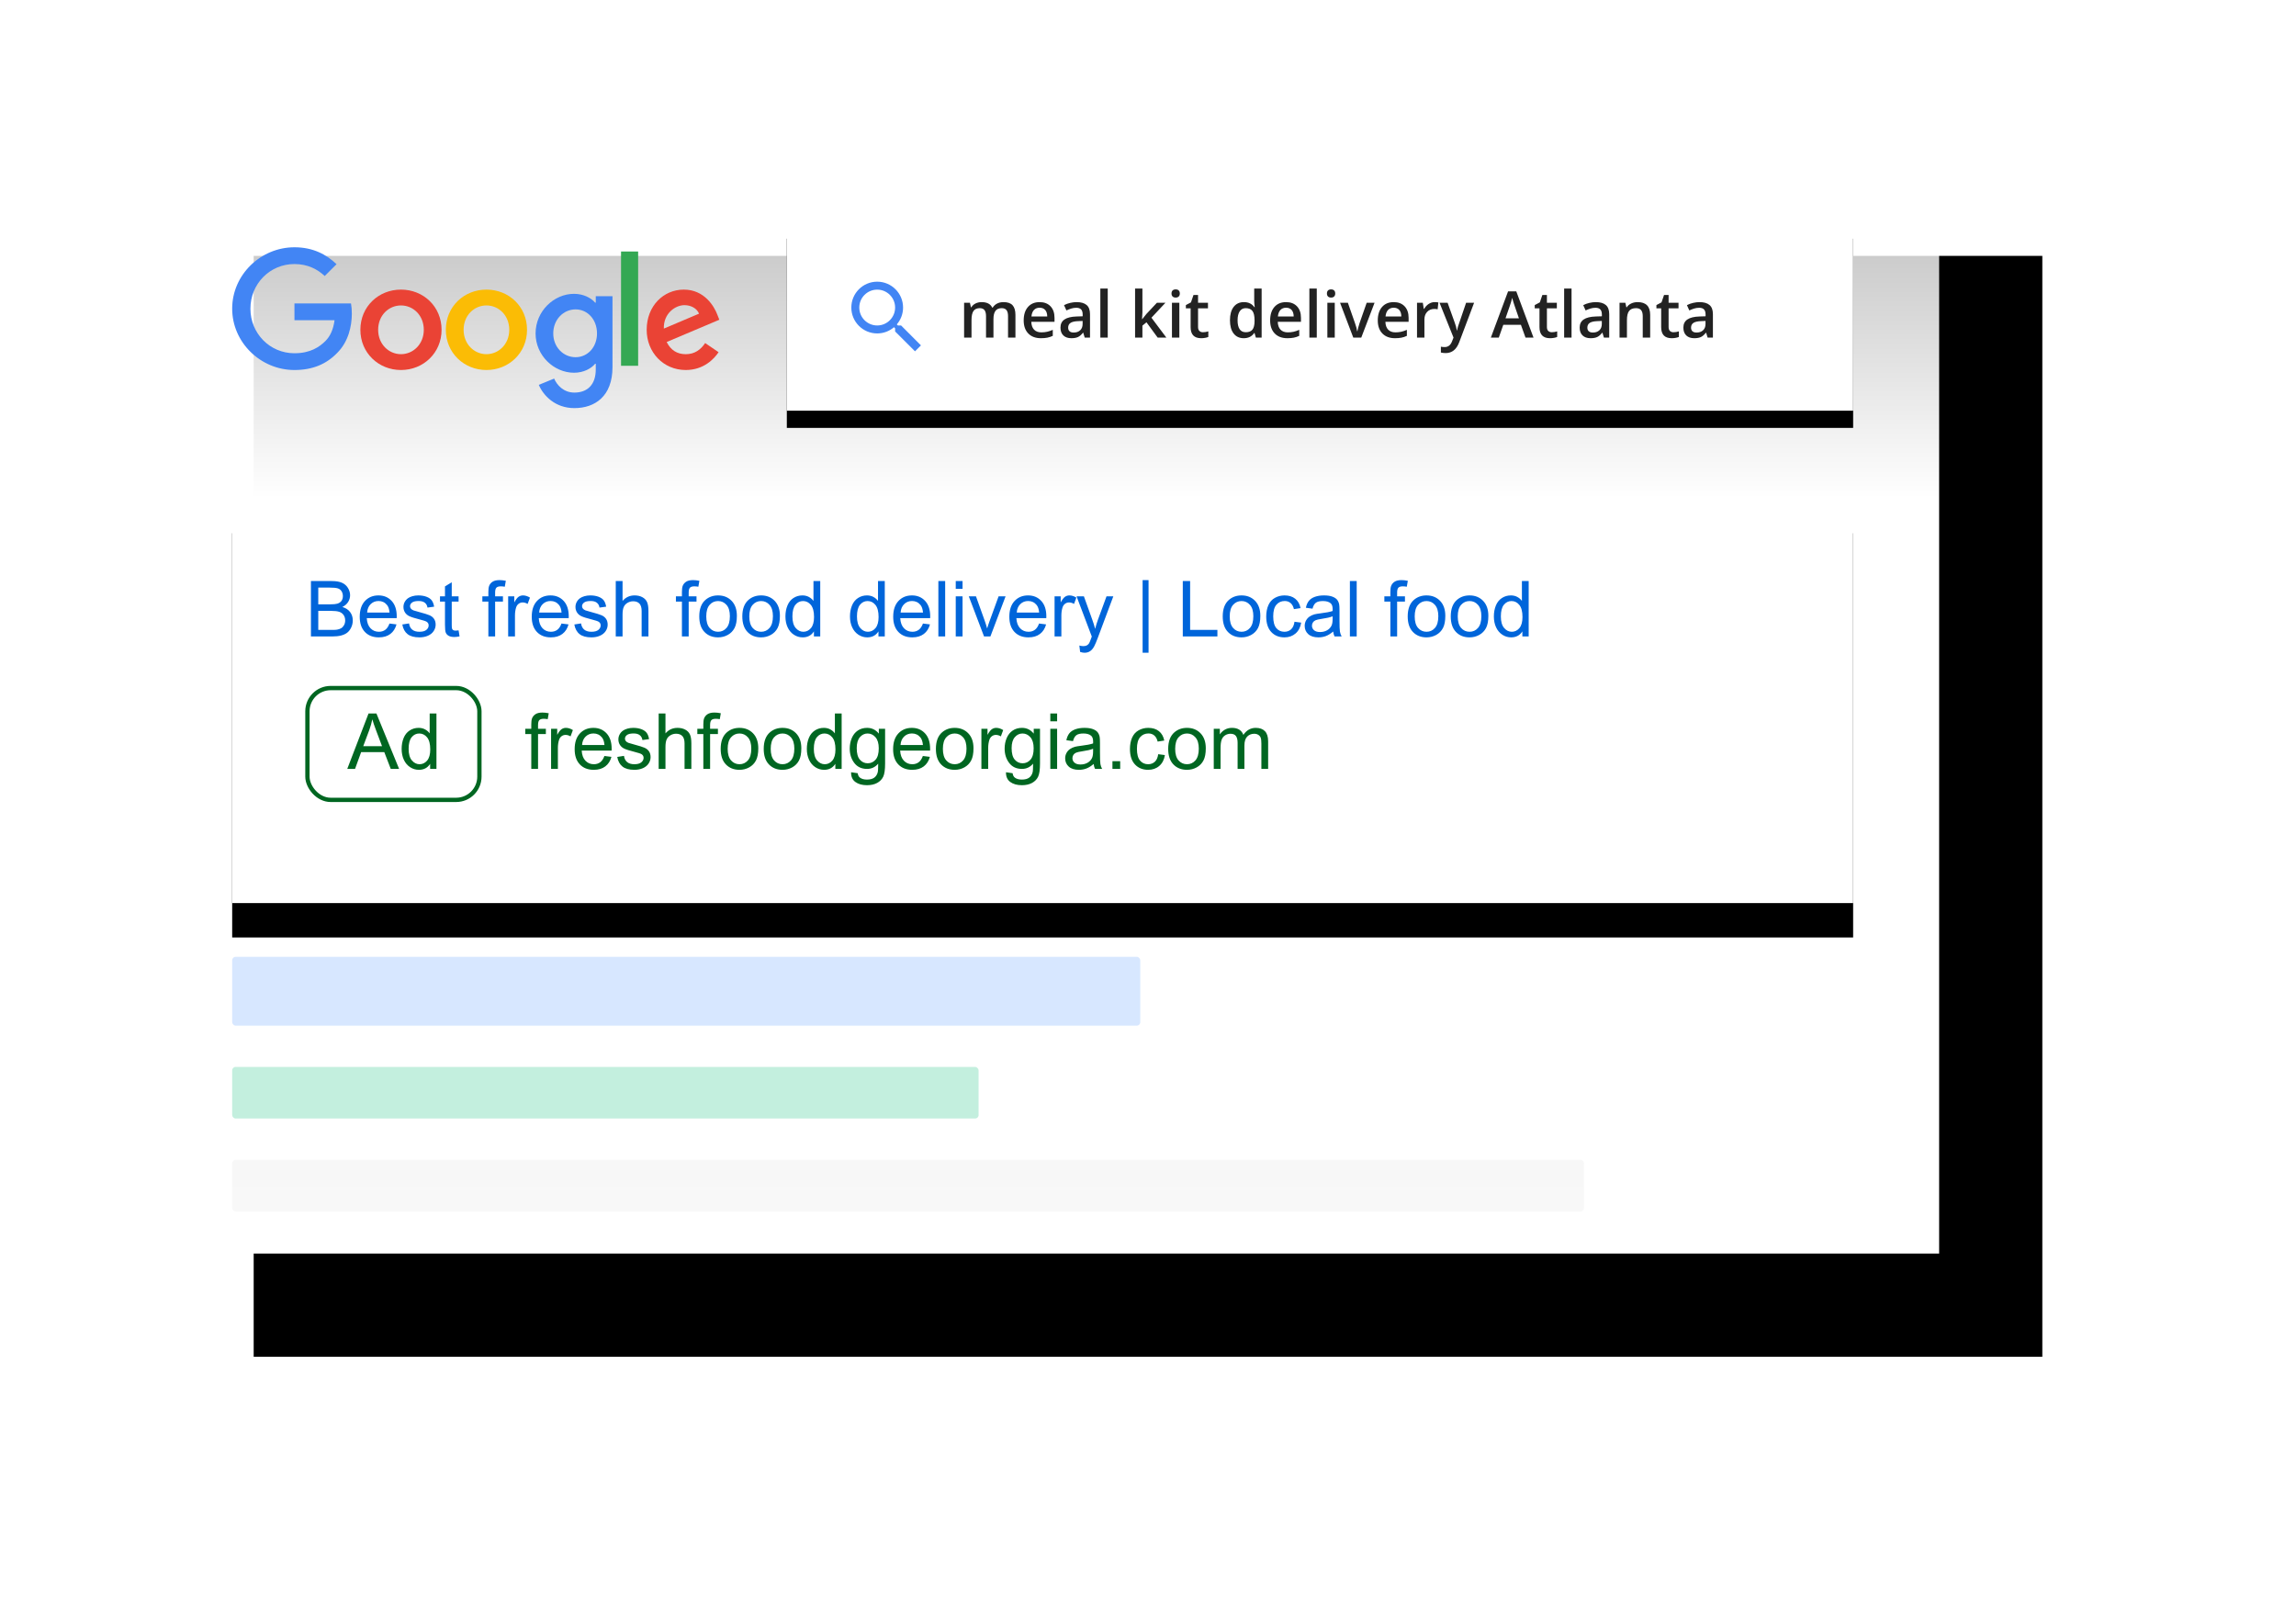 <?xml version="1.0" encoding="UTF-8"?>
<svg width="534px" height="375px" viewBox="0 0 534 375" version="1.1" xmlns="http://www.w3.org/2000/svg" xmlns:xlink="http://www.w3.org/1999/xlink">
    <!-- Generator: Sketch 63.1 (92452) - https://sketch.com -->
    <title>SCREEN-Google Ads Management Service</title>
    <desc>Created with Sketch.</desc>
    <defs>
        <linearGradient x1="52.948%" y1="-79.002%" x2="52.948%" y2="31.255%" id="linearGradient-1">
            <stop stop-color="#FFFFFF" stop-opacity="0" offset="0%"></stop>
            <stop stop-color="#FFFFFF" offset="100%"></stop>
        </linearGradient>
        <rect id="path-2" x="18" y="0" width="416" height="256"></rect>
        <filter x="-18.8%" y="-30.5%" width="149.0%" height="179.7%" filterUnits="objectBoundingBox" id="filter-4">
            <feOffset dx="24" dy="24" in="SourceAlpha" result="shadowOffsetOuter1"></feOffset>
            <feGaussianBlur stdDeviation="30" in="shadowOffsetOuter1" result="shadowBlurOuter1"></feGaussianBlur>
            <feColorMatrix values="0 0 0 0 0   0 0 0 0 0   0 0 0 0 0  0 0 0 0.35 0" type="matrix" in="shadowBlurOuter1"></feColorMatrix>
        </filter>
        <linearGradient x1="50%" y1="-426.634%" x2="50%" y2="262.526%" id="linearGradient-5">
            <stop stop-color="#E0E0E0" offset="0%"></stop>
            <stop stop-color="#F2F2F2" offset="100%"></stop>
        </linearGradient>
        <rect id="path-6" x="0" y="0" width="377" height="94"></rect>
        <filter x="-17.0%" y="-59.6%" width="134.0%" height="236.2%" filterUnits="objectBoundingBox" id="filter-7">
            <feOffset dx="0" dy="8" in="SourceAlpha" result="shadowOffsetOuter1"></feOffset>
            <feGaussianBlur stdDeviation="20" in="shadowOffsetOuter1" result="shadowBlurOuter1"></feGaussianBlur>
            <feColorMatrix values="0 0 0 0 0   0 0 0 0 0   0 0 0 0 0  0 0 0 0.3 0" type="matrix" in="shadowBlurOuter1"></feColorMatrix>
        </filter>
        <rect id="path-8" x="0" y="0" width="248" height="44"></rect>
        <filter x="-3.2%" y="-9.1%" width="106.5%" height="136.4%" filterUnits="objectBoundingBox" id="filter-9">
            <feOffset dx="0" dy="4" in="SourceAlpha" result="shadowOffsetOuter1"></feOffset>
            <feGaussianBlur stdDeviation="2" in="shadowOffsetOuter1" result="shadowBlurOuter1"></feGaussianBlur>
            <feColorMatrix values="0 0 0 0 0   0 0 0 0 0   0 0 0 0 0  0 0 0 0.2 0" type="matrix" in="shadowBlurOuter1"></feColorMatrix>
        </filter>
    </defs>
    <g id="Page-1" stroke="none" stroke-width="1" fill="none" fill-rule="evenodd">
        <g id="Google-Ads-Management-Service--large--" transform="translate(-725, -570)">
            <g id="Composing" transform="translate(742, 286)">
                <g id="SCREEN-Google-Ads-Management-Service" transform="translate(0, 319.5)">
                    <mask id="mask-3" fill="white">
                        <use xlink:href="#path-2"></use>
                    </mask>
                    <g id="Mask">
                        <use fill="black" fill-opacity="1" filter="url(#filter-4)" xlink:href="#path-2"></use>
                        <use fill="url(#linearGradient-1)" fill-rule="evenodd" xlink:href="#path-2"></use>
                    </g>
                    <g id="Suchegebniss-Balken-working-copy" opacity="0.4" mask="url(#mask-3)">
                        <g transform="translate(37, 187)">
                            <rect id="Rectangle-Grey" fill="url(#linearGradient-5)" x="0" y="47.2" width="314.4" height="12" rx="0.8"></rect>
                            <rect id="Rectangle-Green" fill="#6AD7AD" x="0" y="25.6" width="173.6" height="12" rx="0.8"></rect>
                            <rect id="Rectangle-Blue" fill="#9AC3FF" x="0" y="0" width="211.2" height="16" rx="0.8"></rect>
                        </g>
                    </g>
                    <g id="Anzeige-Label" transform="translate(37, 80.5)">
                        <g id="Anzeige-BG-rectangle">
                            <use fill="black" fill-opacity="1" filter="url(#filter-7)" xlink:href="#path-6"></use>
                            <use fill="#FFFFFF" fill-rule="evenodd" xlink:href="#path-6"></use>
                        </g>
                        <g id="Ad-Icon" transform="translate(17, 42.8)">
                            <rect id="Rectangle" stroke="#006621" x="0.5" y="1.2" width="40" height="26" rx="5.4"></rect>
                            <path d="M11.576,20 L12.991,16.098 L18.379,16.098 L19.882,20 L21.824,20 L16.55,7.115 L14.714,7.115 L9.765,20 L11.576,20 Z M17.851,14.709 L13.483,14.709 L14.898,10.93 C15.197,10.115 15.428,9.295 15.592,8.469 C15.792,9.166 16.096,10.057 16.507,11.141 L16.507,11.141 L17.851,14.709 Z M26.429,20.211 C27.578,20.211 28.448,19.748 29.04,18.822 L29.04,18.822 L29.04,20 L30.508,20 L30.508,7.115 L28.934,7.115 L28.934,11.738 C28.659,11.357 28.301,11.048 27.862,10.811 C27.423,10.574 26.922,10.455 26.359,10.455 C25.592,10.455 24.897,10.657 24.276,11.062 C23.655,11.466 23.189,12.047 22.879,12.806 C22.568,13.565 22.413,14.41 22.413,15.342 C22.413,16.297 22.584,17.142 22.927,17.877 C23.27,18.613 23.753,19.186 24.377,19.596 C25.001,20.006 25.685,20.211 26.429,20.211 Z M26.579,18.91 C25.893,18.91 25.299,18.614 24.795,18.022 C24.291,17.431 24.039,16.537 24.039,15.342 C24.039,14.105 24.275,13.2 24.746,12.626 C25.218,12.052 25.805,11.765 26.508,11.765 C27.229,11.765 27.836,12.063 28.328,12.661 C28.82,13.259 29.066,14.196 29.066,15.474 C29.066,16.634 28.824,17.497 28.341,18.062 C27.858,18.627 27.27,18.91 26.579,18.91 Z" id="Ad" fill="#006621" fill-rule="nonzero"></path>
                        </g>
                        <path d="M71.138,62.8 L71.138,54.696 L72.957,54.696 L72.957,53.466 L71.138,53.466 L71.138,52.605 C71.138,52.042 71.237,51.658 71.437,51.453 C71.636,51.248 71.976,51.146 72.456,51.146 C72.749,51.146 73.06,51.175 73.388,51.234 L73.388,51.234 L73.625,49.854 C73.086,49.748 72.594,49.696 72.148,49.696 C71.457,49.696 70.919,49.823 70.536,50.078 C70.152,50.333 69.884,50.665 69.731,51.075 C69.62,51.38 69.564,51.846 69.564,52.473 L69.564,52.473 L69.564,53.466 L68.167,53.466 L68.167,54.696 L69.564,54.696 L69.564,62.8 L71.138,62.8 Z M75.752,62.8 L75.752,57.913 C75.752,57.245 75.84,56.63 76.016,56.068 C76.133,55.698 76.329,55.41 76.604,55.202 C76.88,54.994 77.19,54.89 77.536,54.89 C77.923,54.89 78.31,55.004 78.696,55.233 L78.696,55.233 L79.241,53.765 C78.69,53.425 78.148,53.255 77.615,53.255 C77.246,53.255 76.908,53.361 76.6,53.571 C76.292,53.782 75.957,54.219 75.594,54.881 L75.594,54.881 L75.594,53.466 L74.17,53.466 L74.17,62.8 L75.752,62.8 Z M84.102,63.011 C85.186,63.011 86.076,62.747 86.773,62.22 C87.471,61.693 87.948,60.951 88.206,59.996 L88.206,59.996 L86.571,59.794 C86.331,60.462 86.006,60.948 85.596,61.253 C85.186,61.558 84.69,61.71 84.11,61.71 C83.331,61.71 82.681,61.438 82.159,60.893 C81.638,60.348 81.348,59.563 81.289,58.537 L81.289,58.537 L88.25,58.537 C88.256,58.35 88.259,58.209 88.259,58.115 C88.259,56.574 87.863,55.379 87.072,54.529 C86.281,53.68 85.262,53.255 84.014,53.255 C82.725,53.255 81.676,53.689 80.867,54.556 C80.059,55.423 79.654,56.642 79.654,58.212 C79.654,59.73 80.054,60.909 80.854,61.75 C81.654,62.591 82.736,63.011 84.102,63.011 Z M86.589,57.237 L81.377,57.237 C81.43,56.422 81.704,55.772 82.199,55.285 C82.694,54.799 83.305,54.556 84.031,54.556 C84.834,54.556 85.487,54.861 85.991,55.47 C86.319,55.862 86.519,56.451 86.589,57.237 L86.589,57.237 Z M93.55,63.011 C94.282,63.011 94.938,62.883 95.519,62.629 C96.099,62.374 96.542,62.013 96.85,61.548 C97.158,61.082 97.312,60.585 97.312,60.058 C97.312,59.519 97.186,59.068 96.934,58.704 C96.682,58.341 96.334,58.064 95.892,57.874 C95.45,57.683 94.669,57.439 93.55,57.14 C92.776,56.929 92.311,56.794 92.152,56.736 C91.877,56.624 91.675,56.484 91.546,56.314 C91.417,56.15 91.353,55.965 91.353,55.76 C91.353,55.438 91.508,55.156 91.818,54.916 C92.129,54.676 92.647,54.556 93.374,54.556 C93.989,54.556 94.465,54.691 94.802,54.96 C95.139,55.23 95.343,55.605 95.413,56.085 L95.413,56.085 L96.96,55.874 C96.86,55.271 96.679,54.789 96.415,54.428 C96.151,54.068 95.743,53.782 95.189,53.571 C94.635,53.361 93.992,53.255 93.26,53.255 C92.773,53.255 92.318,53.318 91.893,53.444 C91.468,53.57 91.133,53.724 90.887,53.905 C90.559,54.14 90.299,54.434 90.109,54.789 C89.918,55.143 89.823,55.529 89.823,55.945 C89.823,56.402 89.939,56.819 90.17,57.197 C90.402,57.575 90.742,57.871 91.19,58.085 C91.638,58.299 92.442,58.552 93.603,58.845 C94.464,59.062 95.003,59.24 95.22,59.381 C95.53,59.586 95.686,59.867 95.686,60.225 C95.686,60.623 95.51,60.97 95.158,61.266 C94.807,61.562 94.268,61.71 93.541,61.71 C92.82,61.71 92.259,61.543 91.858,61.209 C91.457,60.875 91.212,60.395 91.124,59.768 L91.124,59.768 L89.56,60.014 C89.735,61.004 90.141,61.751 90.777,62.255 C91.413,62.759 92.337,63.011 93.55,63.011 Z M100.774,62.8 L100.774,57.694 C100.774,56.961 100.862,56.387 101.038,55.971 C101.214,55.555 101.508,55.225 101.921,54.982 C102.334,54.739 102.775,54.617 103.244,54.617 C103.871,54.617 104.356,54.798 104.699,55.158 C105.042,55.518 105.213,56.094 105.213,56.885 L105.213,56.885 L105.213,62.8 L106.795,62.8 L106.795,56.885 C106.795,55.971 106.685,55.274 106.465,54.793 C106.246,54.313 105.881,53.936 105.371,53.664 C104.861,53.391 104.261,53.255 103.569,53.255 C102.444,53.255 101.513,53.683 100.774,54.538 L100.774,54.538 L100.774,49.915 L99.192,49.915 L99.192,62.8 L100.774,62.8 Z M111.154,62.8 L111.154,54.696 L112.974,54.696 L112.974,53.466 L111.154,53.466 L111.154,52.605 C111.154,52.042 111.254,51.658 111.453,51.453 C111.652,51.248 111.992,51.146 112.473,51.146 C112.766,51.146 113.076,51.175 113.404,51.234 L113.404,51.234 L113.642,49.854 C113.103,49.748 112.61,49.696 112.165,49.696 C111.474,49.696 110.936,49.823 110.552,50.078 C110.168,50.333 109.9,50.665 109.748,51.075 C109.637,51.38 109.581,51.846 109.581,52.473 L109.581,52.473 L109.581,53.466 L108.184,53.466 L108.184,54.696 L109.581,54.696 L109.581,62.8 L111.154,62.8 Z M117.992,63.011 C118.807,63.011 119.558,62.821 120.247,62.44 C120.935,62.059 121.459,61.524 121.82,60.836 C122.18,60.147 122.36,59.202 122.36,58.001 C122.36,56.519 121.953,55.357 121.139,54.516 C120.324,53.675 119.275,53.255 117.992,53.255 C116.838,53.255 115.859,53.601 115.057,54.292 C114.096,55.124 113.615,56.404 113.615,58.133 C113.615,59.709 114.018,60.916 114.824,61.754 C115.629,62.592 116.686,63.011 117.992,63.011 Z M117.992,61.71 C117.201,61.71 116.545,61.413 116.023,60.818 C115.502,60.223 115.241,59.328 115.241,58.133 C115.241,56.938 115.502,56.044 116.023,55.452 C116.545,54.861 117.201,54.565 117.992,54.565 C118.771,54.565 119.423,54.862 119.948,55.457 C120.472,56.051 120.734,56.926 120.734,58.08 C120.734,59.305 120.474,60.216 119.952,60.814 C119.431,61.411 118.777,61.71 117.992,61.71 Z M128.003,63.011 C128.817,63.011 129.569,62.821 130.257,62.44 C130.946,62.059 131.47,61.524 131.831,60.836 C132.191,60.147 132.371,59.202 132.371,58.001 C132.371,56.519 131.964,55.357 131.149,54.516 C130.335,53.675 129.286,53.255 128.003,53.255 C126.849,53.255 125.87,53.601 125.067,54.292 C124.106,55.124 123.626,56.404 123.626,58.133 C123.626,59.709 124.029,60.916 124.834,61.754 C125.64,62.592 126.696,63.011 128.003,63.011 Z M128.003,61.71 C127.212,61.71 126.556,61.413 126.034,60.818 C125.513,60.223 125.252,59.328 125.252,58.133 C125.252,56.938 125.513,56.044 126.034,55.452 C126.556,54.861 127.212,54.565 128.003,54.565 C128.782,54.565 129.434,54.862 129.958,55.457 C130.483,56.051 130.745,56.926 130.745,58.08 C130.745,59.305 130.484,60.216 129.963,60.814 C129.441,61.411 128.788,61.71 128.003,61.71 Z M137.671,63.011 C138.819,63.011 139.689,62.548 140.281,61.622 L140.281,61.622 L140.281,62.8 L141.749,62.8 L141.749,49.915 L140.176,49.915 L140.176,54.538 C139.9,54.157 139.543,53.848 139.104,53.611 C138.664,53.374 138.163,53.255 137.601,53.255 C136.833,53.255 136.139,53.457 135.518,53.862 C134.896,54.266 134.431,54.847 134.12,55.606 C133.81,56.365 133.654,57.21 133.654,58.142 C133.654,59.097 133.826,59.942 134.168,60.677 C134.511,61.413 134.995,61.986 135.619,62.396 C136.243,62.806 136.927,63.011 137.671,63.011 Z M137.82,61.71 C137.135,61.71 136.54,61.414 136.036,60.822 C135.532,60.231 135.28,59.337 135.28,58.142 C135.28,56.905 135.516,56 135.988,55.426 C136.459,54.852 137.047,54.565 137.75,54.565 C138.471,54.565 139.077,54.863 139.569,55.461 C140.062,56.059 140.308,56.996 140.308,58.274 C140.308,59.434 140.066,60.297 139.583,60.862 C139.099,61.427 138.512,61.71 137.82,61.71 Z M147.638,66.588 C148.575,66.588 149.365,66.412 150.006,66.061 C150.648,65.709 151.117,65.23 151.413,64.624 C151.708,64.017 151.856,62.987 151.856,61.534 L151.856,61.534 L151.856,53.466 L150.397,53.466 L150.397,54.591 C149.683,53.7 148.774,53.255 147.673,53.255 C146.847,53.255 146.127,53.46 145.515,53.87 C144.903,54.28 144.436,54.862 144.113,55.615 C143.791,56.368 143.63,57.19 143.63,58.08 C143.63,59.375 143.981,60.486 144.685,61.411 C145.388,62.337 146.381,62.8 147.664,62.8 C148.695,62.8 149.557,62.393 150.248,61.578 C150.254,62.61 150.216,63.286 150.134,63.609 C149.993,64.136 149.724,64.546 149.325,64.839 C148.927,65.132 148.361,65.279 147.629,65.279 C146.949,65.279 146.413,65.132 146.021,64.839 C145.728,64.622 145.549,64.277 145.484,63.802 L145.484,63.802 L143.946,63.573 C143.923,64.581 144.254,65.336 144.939,65.837 C145.625,66.338 146.524,66.588 147.638,66.588 Z M147.813,61.49 C147.081,61.49 146.472,61.209 145.985,60.647 C145.499,60.084 145.256,59.191 145.256,57.966 C145.256,56.841 145.502,55.993 145.994,55.422 C146.486,54.85 147.084,54.565 147.787,54.565 C148.502,54.565 149.113,54.855 149.62,55.435 C150.126,56.015 150.38,56.876 150.38,58.019 C150.38,59.214 150.134,60.092 149.642,60.651 C149.149,61.211 148.54,61.49 147.813,61.49 Z M158.167,63.011 C159.251,63.011 160.142,62.747 160.839,62.22 C161.536,61.693 162.014,60.951 162.271,59.996 L162.271,59.996 L160.637,59.794 C160.396,60.462 160.071,60.948 159.661,61.253 C159.251,61.558 158.756,61.71 158.176,61.71 C157.396,61.71 156.746,61.438 156.225,60.893 C155.703,60.348 155.413,59.563 155.354,58.537 L155.354,58.537 L162.315,58.537 C162.321,58.35 162.324,58.209 162.324,58.115 C162.324,56.574 161.929,55.379 161.138,54.529 C160.347,53.68 159.327,53.255 158.079,53.255 C156.79,53.255 155.741,53.689 154.933,54.556 C154.124,55.423 153.72,56.642 153.72,58.212 C153.72,59.73 154.12,60.909 154.919,61.75 C155.719,62.591 156.802,63.011 158.167,63.011 Z M160.654,57.237 L155.442,57.237 C155.495,56.422 155.769,55.772 156.264,55.285 C156.759,54.799 157.37,54.556 158.097,54.556 C158.899,54.556 159.553,54.861 160.057,55.47 C160.385,55.862 160.584,56.451 160.654,57.237 L160.654,57.237 Z M168.046,63.011 C168.86,63.011 169.612,62.821 170.3,62.44 C170.989,62.059 171.513,61.524 171.874,60.836 C172.234,60.147 172.414,59.202 172.414,58.001 C172.414,56.519 172.007,55.357 171.192,54.516 C170.378,53.675 169.329,53.255 168.046,53.255 C166.892,53.255 165.913,53.601 165.11,54.292 C164.149,55.124 163.669,56.404 163.669,58.133 C163.669,59.709 164.072,60.916 164.877,61.754 C165.683,62.592 166.739,63.011 168.046,63.011 Z M168.046,61.71 C167.255,61.71 166.599,61.413 166.077,60.818 C165.556,60.223 165.295,59.328 165.295,58.133 C165.295,56.938 165.556,56.044 166.077,55.452 C166.599,54.861 167.255,54.565 168.046,54.565 C168.825,54.565 169.477,54.862 170.001,55.457 C170.526,56.051 170.788,56.926 170.788,58.08 C170.788,59.305 170.527,60.216 170.006,60.814 C169.484,61.411 168.831,61.71 168.046,61.71 Z M175.833,62.8 L175.833,57.913 C175.833,57.245 175.921,56.63 176.097,56.068 C176.214,55.698 176.41,55.41 176.686,55.202 C176.961,54.994 177.271,54.89 177.617,54.89 C178.004,54.89 178.391,55.004 178.777,55.233 L178.777,55.233 L179.322,53.765 C178.771,53.425 178.229,53.255 177.696,53.255 C177.327,53.255 176.989,53.361 176.681,53.571 C176.374,53.782 176.038,54.219 175.675,54.881 L175.675,54.881 L175.675,53.466 L174.251,53.466 L174.251,62.8 L175.833,62.8 Z M183.664,66.588 C184.602,66.588 185.391,66.412 186.033,66.061 C186.674,65.709 187.143,65.23 187.439,64.624 C187.735,64.017 187.883,62.987 187.883,61.534 L187.883,61.534 L187.883,53.466 L186.424,53.466 L186.424,54.591 C185.709,53.7 184.801,53.255 183.699,53.255 C182.873,53.255 182.154,53.46 181.542,53.87 C180.929,54.28 180.462,54.862 180.14,55.615 C179.817,56.368 179.656,57.19 179.656,58.08 C179.656,59.375 180.008,60.486 180.711,61.411 C181.414,62.337 182.407,62.8 183.69,62.8 C184.722,62.8 185.583,62.393 186.274,61.578 C186.28,62.61 186.242,63.286 186.16,63.609 C186.02,64.136 185.75,64.546 185.352,64.839 C184.953,65.132 184.388,65.279 183.655,65.279 C182.976,65.279 182.439,65.132 182.047,64.839 C181.754,64.622 181.575,64.277 181.511,63.802 L181.511,63.802 L179.973,63.573 C179.949,64.581 180.28,65.336 180.966,65.837 C181.651,66.338 182.551,66.588 183.664,66.588 Z M183.84,61.49 C183.107,61.49 182.498,61.209 182.012,60.647 C181.525,60.084 181.282,59.191 181.282,57.966 C181.282,56.841 181.528,55.993 182.021,55.422 C182.513,54.85 183.11,54.565 183.813,54.565 C184.528,54.565 185.139,54.855 185.646,55.435 C186.153,56.015 186.406,56.876 186.406,58.019 C186.406,59.214 186.16,60.092 185.668,60.651 C185.176,61.211 184.566,61.49 183.84,61.49 Z M191.864,51.735 L191.864,49.915 L190.282,49.915 L190.282,51.735 L191.864,51.735 Z M191.864,62.8 L191.864,53.466 L190.282,53.466 L190.282,62.8 L191.864,62.8 Z M196.927,63.011 C197.548,63.011 198.129,62.908 198.671,62.703 C199.213,62.498 199.777,62.147 200.363,61.649 C200.41,62.088 200.516,62.472 200.68,62.8 L200.68,62.8 L202.332,62.8 C202.133,62.443 202,62.069 201.932,61.679 C201.865,61.29 201.831,60.36 201.831,58.889 L201.831,56.779 C201.831,56.076 201.805,55.59 201.752,55.321 C201.658,54.887 201.494,54.528 201.26,54.244 C201.025,53.96 200.659,53.724 200.161,53.536 C199.663,53.349 199.016,53.255 198.219,53.255 C197.416,53.255 196.71,53.365 196.101,53.585 C195.491,53.804 195.025,54.118 194.703,54.525 C194.381,54.932 194.149,55.467 194.009,56.129 L194.009,56.129 L195.556,56.34 C195.726,55.678 195.988,55.217 196.342,54.956 C196.697,54.695 197.246,54.565 197.99,54.565 C198.787,54.565 199.388,54.743 199.792,55.101 C200.091,55.364 200.24,55.819 200.24,56.463 C200.24,56.522 200.237,56.659 200.231,56.876 C199.628,57.087 198.688,57.269 197.41,57.421 C196.783,57.497 196.314,57.576 196.004,57.658 C195.582,57.776 195.203,57.948 194.866,58.177 C194.529,58.405 194.256,58.709 194.048,59.087 C193.84,59.465 193.736,59.882 193.736,60.339 C193.736,61.118 194.012,61.758 194.562,62.259 C195.113,62.76 195.901,63.011 196.927,63.011 Z M197.305,61.772 C196.689,61.772 196.222,61.631 195.903,61.35 C195.583,61.069 195.424,60.717 195.424,60.295 C195.424,60.02 195.497,59.769 195.644,59.544 C195.79,59.318 195.998,59.147 196.268,59.029 C196.537,58.912 196.997,58.807 197.647,58.713 C198.796,58.549 199.657,58.35 200.231,58.115 L200.231,58.115 L200.231,58.696 C200.231,59.393 200.146,59.92 199.977,60.278 C199.754,60.74 199.405,61.105 198.931,61.372 C198.456,61.638 197.914,61.772 197.305,61.772 Z M206.533,62.8 L206.533,60.998 L204.731,60.998 L204.731,62.8 L206.533,62.8 Z M213.046,63.011 C214.065,63.011 214.925,62.708 215.625,62.101 C216.326,61.495 216.761,60.655 216.931,59.583 L216.931,59.583 L215.375,59.381 C215.264,60.172 215,60.758 214.584,61.139 C214.168,61.52 213.649,61.71 213.028,61.71 C212.255,61.71 211.628,61.426 211.147,60.858 C210.667,60.289 210.427,59.378 210.427,58.124 C210.427,56.888 210.676,55.984 211.174,55.413 C211.672,54.842 212.319,54.556 213.116,54.556 C213.644,54.556 214.093,54.714 214.465,55.03 C214.837,55.347 215.097,55.819 215.243,56.446 L215.243,56.446 L216.781,56.208 C216.6,55.265 216.187,54.537 215.542,54.024 C214.897,53.511 214.068,53.255 213.055,53.255 C212.252,53.255 211.509,53.444 210.827,53.822 C210.144,54.2 209.636,54.767 209.302,55.523 C208.968,56.279 208.801,57.16 208.801,58.168 C208.801,59.727 209.189,60.924 209.965,61.758 C210.742,62.593 211.769,63.011 213.046,63.011 Z M222.072,63.011 C222.887,63.011 223.638,62.821 224.327,62.44 C225.015,62.059 225.54,61.524 225.9,60.836 C226.26,60.147 226.44,59.202 226.44,58.001 C226.44,56.519 226.033,55.357 225.219,54.516 C224.404,53.675 223.355,53.255 222.072,53.255 C220.918,53.255 219.939,53.601 219.137,54.292 C218.176,55.124 217.695,56.404 217.695,58.133 C217.695,59.709 218.098,60.916 218.904,61.754 C219.709,62.592 220.766,63.011 222.072,63.011 Z M222.072,61.71 C221.281,61.71 220.625,61.413 220.104,60.818 C219.582,60.223 219.321,59.328 219.321,58.133 C219.321,56.938 219.582,56.044 220.104,55.452 C220.625,54.861 221.281,54.565 222.072,54.565 C222.852,54.565 223.503,54.862 224.028,55.457 C224.552,56.051 224.814,56.926 224.814,58.08 C224.814,59.305 224.554,60.216 224.032,60.814 C223.511,61.411 222.857,61.71 222.072,61.71 Z M229.877,62.8 L229.877,57.957 C229.877,57.108 229.962,56.457 230.132,56.006 C230.302,55.555 230.576,55.212 230.954,54.978 C231.332,54.743 231.743,54.626 232.188,54.626 C232.774,54.626 233.196,54.802 233.454,55.154 C233.712,55.505 233.841,56.032 233.841,56.736 L233.841,56.736 L233.841,62.8 L235.423,62.8 L235.423,57.377 C235.423,56.416 235.64,55.717 236.073,55.281 C236.507,54.844 237.052,54.626 237.708,54.626 C238.071,54.626 238.388,54.711 238.657,54.881 C238.927,55.051 239.113,55.275 239.215,55.553 C239.318,55.832 239.369,56.287 239.369,56.92 L239.369,56.92 L239.369,62.8 L240.942,62.8 L240.942,56.393 C240.942,55.326 240.693,54.537 240.195,54.024 C239.697,53.511 238.985,53.255 238.06,53.255 C236.876,53.255 235.915,53.8 235.177,54.89 C234.995,54.374 234.683,53.973 234.241,53.686 C233.798,53.399 233.231,53.255 232.54,53.255 C231.919,53.255 231.365,53.394 230.879,53.673 C230.393,53.951 230.003,54.319 229.71,54.776 L229.71,54.776 L229.71,53.466 L228.295,53.466 L228.295,62.8 L229.877,62.8 Z" id="freshfoodgeorgia.com" fill="#006621" fill-rule="nonzero"></path>
                        <path d="M23.231,32 C24.052,32 24.745,31.928 25.31,31.785 C25.875,31.641 26.346,31.429 26.721,31.147 C27.096,30.866 27.411,30.466 27.666,29.948 C27.92,29.429 28.048,28.868 28.048,28.265 C28.048,27.515 27.838,26.864 27.419,26.313 C27,25.763 26.401,25.373 25.622,25.145 C26.226,24.846 26.677,24.453 26.976,23.967 C27.274,23.48 27.424,22.962 27.424,22.411 C27.424,21.819 27.255,21.252 26.918,20.71 C26.582,20.168 26.116,19.767 25.521,19.506 C24.926,19.246 24.137,19.115 23.152,19.115 L23.152,19.115 L18.318,19.115 L18.318,32 L23.231,32 Z M22.81,24.529 L20.023,24.529 L20.023,20.636 L22.599,20.636 C23.524,20.636 24.178,20.696 24.559,20.816 C24.939,20.936 25.232,21.159 25.438,21.484 C25.643,21.809 25.745,22.186 25.745,22.613 C25.745,23.064 25.635,23.439 25.416,23.738 C25.196,24.037 24.869,24.251 24.436,24.38 C24.107,24.479 23.565,24.529 22.81,24.529 L22.81,24.529 Z M23.231,30.479 L20.023,30.479 L20.023,26.05 L23.003,26.05 C23.823,26.05 24.452,26.122 24.888,26.265 C25.325,26.409 25.666,26.658 25.912,27.012 C26.158,27.367 26.281,27.784 26.281,28.265 C26.281,28.675 26.196,29.037 26.026,29.35 C25.856,29.664 25.64,29.902 25.376,30.066 C25.112,30.23 24.784,30.348 24.392,30.418 C24.169,30.459 23.782,30.479 23.231,30.479 L23.231,30.479 Z M34.112,32.211 C35.196,32.211 36.087,31.947 36.784,31.42 C37.481,30.893 37.959,30.151 38.217,29.196 L38.217,29.196 L36.582,28.994 C36.342,29.662 36.017,30.148 35.606,30.453 C35.196,30.758 34.701,30.91 34.121,30.91 C33.342,30.91 32.691,30.638 32.17,30.093 C31.648,29.548 31.358,28.763 31.3,27.737 L31.3,27.737 L38.261,27.737 C38.267,27.55 38.27,27.409 38.27,27.315 C38.27,25.774 37.874,24.579 37.083,23.729 C36.292,22.88 35.272,22.455 34.024,22.455 C32.735,22.455 31.687,22.889 30.878,23.756 C30.069,24.623 29.665,25.842 29.665,27.412 C29.665,28.93 30.065,30.109 30.865,30.95 C31.665,31.791 32.747,32.211 34.112,32.211 Z M36.6,26.437 L31.388,26.437 C31.44,25.622 31.714,24.972 32.209,24.485 C32.705,23.999 33.315,23.756 34.042,23.756 C34.845,23.756 35.498,24.061 36.002,24.67 C36.33,25.062 36.529,25.651 36.6,26.437 L36.6,26.437 Z M43.561,32.211 C44.293,32.211 44.949,32.083 45.529,31.829 C46.109,31.574 46.553,31.213 46.861,30.748 C47.168,30.282 47.322,29.785 47.322,29.258 C47.322,28.719 47.196,28.268 46.944,27.904 C46.692,27.541 46.345,27.264 45.903,27.074 C45.46,26.883 44.68,26.639 43.561,26.34 C42.787,26.129 42.321,25.994 42.163,25.936 C41.888,25.824 41.686,25.684 41.557,25.514 C41.428,25.35 41.363,25.165 41.363,24.96 C41.363,24.638 41.519,24.356 41.829,24.116 C42.14,23.876 42.658,23.756 43.385,23.756 C44,23.756 44.476,23.891 44.813,24.16 C45.15,24.43 45.354,24.805 45.424,25.285 L45.424,25.285 L46.971,25.074 C46.871,24.471 46.689,23.989 46.426,23.628 C46.162,23.268 45.753,22.982 45.2,22.771 C44.646,22.561 44.003,22.455 43.271,22.455 C42.784,22.455 42.329,22.518 41.904,22.644 C41.479,22.77 41.144,22.924 40.897,23.105 C40.569,23.34 40.31,23.634 40.12,23.989 C39.929,24.343 39.834,24.729 39.834,25.145 C39.834,25.602 39.95,26.019 40.181,26.397 C40.413,26.775 40.752,27.071 41.201,27.285 C41.649,27.499 42.453,27.752 43.613,28.045 C44.475,28.262 45.014,28.44 45.23,28.581 C45.541,28.786 45.696,29.067 45.696,29.425 C45.696,29.823 45.521,30.17 45.169,30.466 C44.817,30.762 44.278,30.91 43.552,30.91 C42.831,30.91 42.27,30.743 41.869,30.409 C41.467,30.075 41.223,29.595 41.135,28.968 L41.135,28.968 L39.57,29.214 C39.746,30.204 40.152,30.951 40.788,31.455 C41.423,31.959 42.348,32.211 43.561,32.211 Z M51.69,32.123 C52.042,32.123 52.44,32.076 52.886,31.982 L52.886,31.982 L52.657,30.585 C52.37,30.626 52.139,30.646 51.963,30.646 C51.729,30.646 51.548,30.608 51.422,30.532 C51.296,30.456 51.206,30.354 51.15,30.225 C51.094,30.096 51.066,29.806 51.066,29.354 L51.066,29.354 L51.066,23.896 L52.657,23.896 L52.657,22.666 L51.066,22.666 L51.066,19.405 L49.493,20.354 L49.493,22.666 L48.333,22.666 L48.333,23.896 L49.493,23.896 L49.493,29.267 C49.493,30.216 49.558,30.838 49.687,31.134 C49.815,31.43 50.038,31.669 50.354,31.851 C50.671,32.032 51.116,32.123 51.69,32.123 Z M61.156,32 L61.156,23.896 L62.976,23.896 L62.976,22.666 L61.156,22.666 L61.156,21.805 C61.156,21.242 61.256,20.858 61.455,20.653 C61.654,20.448 61.994,20.346 62.475,20.346 C62.768,20.346 63.078,20.375 63.406,20.434 L63.406,20.434 L63.644,19.054 C63.104,18.948 62.612,18.896 62.167,18.896 C61.476,18.896 60.938,19.023 60.554,19.278 C60.17,19.533 59.902,19.865 59.75,20.275 C59.639,20.58 59.583,21.046 59.583,21.673 L59.583,21.673 L59.583,22.666 L58.186,22.666 L58.186,23.896 L59.583,23.896 L59.583,32 L61.156,32 Z M65.771,32 L65.771,27.113 C65.771,26.445 65.858,25.83 66.034,25.268 C66.151,24.898 66.348,24.61 66.623,24.402 C66.898,24.194 67.209,24.09 67.555,24.09 C67.941,24.09 68.328,24.204 68.715,24.433 L68.715,24.433 L69.26,22.965 C68.709,22.625 68.167,22.455 67.634,22.455 C67.265,22.455 66.926,22.561 66.619,22.771 C66.311,22.982 65.976,23.419 65.612,24.081 L65.612,24.081 L65.612,22.666 L64.188,22.666 L64.188,32 L65.771,32 Z M74.12,32.211 C75.204,32.211 76.095,31.947 76.792,31.42 C77.489,30.893 77.967,30.151 78.225,29.196 L78.225,29.196 L76.59,28.994 C76.35,29.662 76.024,30.148 75.614,30.453 C75.204,30.758 74.709,30.91 74.129,30.91 C73.35,30.91 72.699,30.638 72.178,30.093 C71.656,29.548 71.366,28.763 71.308,27.737 L71.308,27.737 L78.269,27.737 C78.274,27.55 78.277,27.409 78.277,27.315 C78.277,25.774 77.882,24.579 77.091,23.729 C76.3,22.88 75.28,22.455 74.032,22.455 C72.743,22.455 71.694,22.889 70.886,23.756 C70.077,24.623 69.673,25.842 69.673,27.412 C69.673,28.93 70.073,30.109 70.873,30.95 C71.672,31.791 72.755,32.211 74.12,32.211 Z M76.607,26.437 L71.396,26.437 C71.448,25.622 71.722,24.972 72.217,24.485 C72.712,23.999 73.323,23.756 74.05,23.756 C74.853,23.756 75.506,24.061 76.01,24.67 C76.338,25.062 76.537,25.651 76.607,26.437 L76.607,26.437 Z M83.568,32.211 C84.301,32.211 84.957,32.083 85.537,31.829 C86.117,31.574 86.561,31.213 86.869,30.748 C87.176,30.282 87.33,29.785 87.33,29.258 C87.33,28.719 87.204,28.268 86.952,27.904 C86.7,27.541 86.353,27.264 85.911,27.074 C85.468,26.883 84.688,26.639 83.568,26.34 C82.795,26.129 82.329,25.994 82.171,25.936 C81.896,25.824 81.693,25.684 81.564,25.514 C81.436,25.35 81.371,25.165 81.371,24.96 C81.371,24.638 81.526,24.356 81.837,24.116 C82.147,23.876 82.666,23.756 83.393,23.756 C84.008,23.756 84.484,23.891 84.821,24.16 C85.158,24.43 85.361,24.805 85.432,25.285 L85.432,25.285 L86.979,25.074 C86.879,24.471 86.697,23.989 86.434,23.628 C86.17,23.268 85.761,22.982 85.208,22.771 C84.654,22.561 84.011,22.455 83.278,22.455 C82.792,22.455 82.336,22.518 81.912,22.644 C81.487,22.77 81.151,22.924 80.905,23.105 C80.577,23.34 80.318,23.634 80.127,23.989 C79.937,24.343 79.842,24.729 79.842,25.145 C79.842,25.602 79.958,26.019 80.189,26.397 C80.42,26.775 80.76,27.071 81.208,27.285 C81.657,27.499 82.461,27.752 83.621,28.045 C84.482,28.262 85.021,28.44 85.238,28.581 C85.549,28.786 85.704,29.067 85.704,29.425 C85.704,29.823 85.528,30.17 85.177,30.466 C84.825,30.762 84.286,30.91 83.56,30.91 C82.839,30.91 82.278,30.743 81.876,30.409 C81.475,30.075 81.23,29.595 81.143,28.968 L81.143,28.968 L79.578,29.214 C79.754,30.204 80.16,30.951 80.795,31.455 C81.431,31.959 82.355,32.211 83.568,32.211 Z M90.793,32 L90.793,26.894 C90.793,26.161 90.881,25.587 91.057,25.171 C91.232,24.755 91.527,24.425 91.94,24.182 C92.353,23.939 92.794,23.817 93.263,23.817 C93.89,23.817 94.375,23.998 94.717,24.358 C95.06,24.718 95.231,25.294 95.231,26.085 L95.231,26.085 L95.231,32 L96.813,32 L96.813,26.085 C96.813,25.171 96.704,24.474 96.484,23.993 C96.264,23.513 95.899,23.136 95.39,22.864 C94.88,22.591 94.279,22.455 93.588,22.455 C92.463,22.455 91.531,22.883 90.793,23.738 L90.793,23.738 L90.793,19.115 L89.211,19.115 L89.211,32 L90.793,32 Z M106.174,32 L106.174,23.896 L107.993,23.896 L107.993,22.666 L106.174,22.666 L106.174,21.805 C106.174,21.242 106.273,20.858 106.473,20.653 C106.672,20.448 107.012,20.346 107.492,20.346 C107.785,20.346 108.096,20.375 108.424,20.434 L108.424,20.434 L108.661,19.054 C108.122,18.948 107.63,18.896 107.185,18.896 C106.493,18.896 105.956,19.023 105.572,19.278 C105.188,19.533 104.92,19.865 104.768,20.275 C104.656,20.58 104.601,21.046 104.601,21.673 L104.601,21.673 L104.601,22.666 L103.203,22.666 L103.203,23.896 L104.601,23.896 L104.601,32 L106.174,32 Z M113.012,32.211 C113.826,32.211 114.578,32.021 115.266,31.64 C115.955,31.259 116.479,30.724 116.839,30.036 C117.2,29.347 117.38,28.402 117.38,27.201 C117.38,25.719 116.973,24.557 116.158,23.716 C115.344,22.875 114.295,22.455 113.012,22.455 C111.857,22.455 110.879,22.801 110.076,23.492 C109.115,24.324 108.635,25.604 108.635,27.333 C108.635,28.909 109.038,30.116 109.843,30.954 C110.649,31.792 111.705,32.211 113.012,32.211 Z M113.012,30.91 C112.221,30.91 111.564,30.613 111.043,30.018 C110.521,29.423 110.261,28.528 110.261,27.333 C110.261,26.138 110.521,25.244 111.043,24.652 C111.564,24.061 112.221,23.765 113.012,23.765 C113.791,23.765 114.443,24.062 114.967,24.657 C115.492,25.251 115.754,26.126 115.754,27.28 C115.754,28.505 115.493,29.416 114.972,30.014 C114.45,30.611 113.797,30.91 113.012,30.91 Z M123.022,32.211 C123.837,32.211 124.588,32.021 125.277,31.64 C125.965,31.259 126.49,30.724 126.85,30.036 C127.21,29.347 127.391,28.402 127.391,27.201 C127.391,25.719 126.983,24.557 126.169,23.716 C125.354,22.875 124.306,22.455 123.022,22.455 C121.868,22.455 120.89,22.801 120.087,23.492 C119.126,24.324 118.646,25.604 118.646,27.333 C118.646,28.909 119.048,30.116 119.854,30.954 C120.66,31.792 121.716,32.211 123.022,32.211 Z M123.022,30.91 C122.231,30.91 121.575,30.613 121.054,30.018 C120.532,29.423 120.271,28.528 120.271,27.333 C120.271,26.138 120.532,25.244 121.054,24.652 C121.575,24.061 122.231,23.765 123.022,23.765 C123.802,23.765 124.454,24.062 124.978,24.657 C125.502,25.251 125.765,26.126 125.765,27.28 C125.765,28.505 125.504,29.416 124.982,30.014 C124.461,30.611 123.808,30.91 123.022,30.91 Z M132.69,32.211 C133.839,32.211 134.709,31.748 135.301,30.822 L135.301,30.822 L135.301,32 L136.769,32 L136.769,19.115 L135.195,19.115 L135.195,23.738 C134.92,23.357 134.562,23.048 134.123,22.811 C133.684,22.574 133.183,22.455 132.62,22.455 C131.853,22.455 131.158,22.657 130.537,23.062 C129.916,23.466 129.45,24.047 129.14,24.806 C128.829,25.565 128.674,26.41 128.674,27.342 C128.674,28.297 128.845,29.142 129.188,29.877 C129.531,30.613 130.014,31.186 130.638,31.596 C131.262,32.006 131.946,32.211 132.69,32.211 Z M132.84,30.91 C132.154,30.91 131.56,30.614 131.056,30.022 C130.552,29.431 130.3,28.537 130.3,27.342 C130.3,26.105 130.536,25.2 131.007,24.626 C131.479,24.052 132.066,23.765 132.77,23.765 C133.49,23.765 134.097,24.063 134.589,24.661 C135.081,25.259 135.327,26.196 135.327,27.474 C135.327,28.634 135.085,29.497 134.602,30.062 C134.119,30.627 133.531,30.91 132.84,30.91 Z M147.702,32.211 C148.851,32.211 149.721,31.748 150.312,30.822 L150.312,30.822 L150.312,32 L151.78,32 L151.78,19.115 L150.207,19.115 L150.207,23.738 C149.932,23.357 149.574,23.048 149.135,22.811 C148.695,22.574 148.194,22.455 147.632,22.455 C146.864,22.455 146.17,22.657 145.549,23.062 C144.928,23.466 144.462,24.047 144.151,24.806 C143.841,25.565 143.686,26.41 143.686,27.342 C143.686,28.297 143.857,29.142 144.2,29.877 C144.542,30.613 145.026,31.186 145.65,31.596 C146.274,32.006 146.958,32.211 147.702,32.211 Z M147.852,30.91 C147.166,30.91 146.571,30.614 146.067,30.022 C145.563,29.431 145.312,28.537 145.312,27.342 C145.312,26.105 145.547,25.2 146.019,24.626 C146.491,24.052 147.078,23.765 147.781,23.765 C148.502,23.765 149.108,24.063 149.601,24.661 C150.093,25.259 150.339,26.196 150.339,27.474 C150.339,28.634 150.097,29.497 149.614,30.062 C149.13,30.627 148.543,30.91 147.852,30.91 Z M158.188,32.211 C159.271,32.211 160.162,31.947 160.859,31.42 C161.557,30.893 162.034,30.151 162.292,29.196 L162.292,29.196 L160.657,28.994 C160.417,29.662 160.092,30.148 159.682,30.453 C159.271,30.758 158.776,30.91 158.196,30.91 C157.417,30.91 156.767,30.638 156.245,30.093 C155.724,29.548 155.434,28.763 155.375,27.737 L155.375,27.737 L162.336,27.737 C162.342,27.55 162.345,27.409 162.345,27.315 C162.345,25.774 161.949,24.579 161.158,23.729 C160.367,22.88 159.348,22.455 158.1,22.455 C156.811,22.455 155.762,22.889 154.953,23.756 C154.145,24.623 153.74,25.842 153.74,27.412 C153.74,28.93 154.14,30.109 154.94,30.95 C155.74,31.791 156.822,32.211 158.188,32.211 Z M160.675,26.437 L155.463,26.437 C155.516,25.622 155.79,24.972 156.285,24.485 C156.78,23.999 157.391,23.756 158.117,23.756 C158.92,23.756 159.573,24.061 160.077,24.67 C160.405,25.062 160.604,25.651 160.675,26.437 L160.675,26.437 Z M165.825,32 L165.825,19.115 L164.243,19.115 L164.243,32 L165.825,32 Z M169.868,20.935 L169.868,19.115 L168.286,19.115 L168.286,20.935 L169.868,20.935 Z M169.868,32 L169.868,22.666 L168.286,22.666 L168.286,32 L169.868,32 Z M176.346,32 L179.879,22.666 L178.253,22.666 L176.179,28.361 C175.927,29.053 175.73,29.645 175.59,30.137 C175.408,29.486 175.209,28.859 174.992,28.256 L174.992,28.256 L172.988,22.666 L171.318,22.666 L174.869,32 L176.346,32 Z M185.196,32.211 C186.28,32.211 187.171,31.947 187.868,31.42 C188.565,30.893 189.043,30.151 189.301,29.196 L189.301,29.196 L187.666,28.994 C187.426,29.662 187.101,30.148 186.69,30.453 C186.28,30.758 185.785,30.91 185.205,30.91 C184.426,30.91 183.775,30.638 183.254,30.093 C182.732,29.548 182.442,28.763 182.384,27.737 L182.384,27.737 L189.345,27.737 C189.351,27.55 189.354,27.409 189.354,27.315 C189.354,25.774 188.958,24.579 188.167,23.729 C187.376,22.88 186.356,22.455 185.108,22.455 C183.819,22.455 182.771,22.889 181.962,23.756 C181.153,24.623 180.749,25.842 180.749,27.412 C180.749,28.93 181.149,30.109 181.949,30.95 C182.749,31.791 183.831,32.211 185.196,32.211 Z M187.684,26.437 L182.472,26.437 C182.524,25.622 182.798,24.972 183.293,24.485 C183.789,23.999 184.399,23.756 185.126,23.756 C185.929,23.756 186.582,24.061 187.086,24.67 C187.414,25.062 187.613,25.651 187.684,26.437 L187.684,26.437 Z M192.852,32 L192.852,27.113 C192.852,26.445 192.939,25.83 193.115,25.268 C193.232,24.898 193.429,24.61 193.704,24.402 C193.979,24.194 194.29,24.09 194.636,24.09 C195.022,24.09 195.409,24.204 195.796,24.433 L195.796,24.433 L196.341,22.965 C195.79,22.625 195.248,22.455 194.715,22.455 C194.346,22.455 194.007,22.561 193.7,22.771 C193.392,22.982 193.057,23.419 192.693,24.081 L192.693,24.081 L192.693,22.666 L191.27,22.666 L191.27,32 L192.852,32 Z M198.23,35.788 C198.734,35.788 199.168,35.667 199.531,35.423 C199.895,35.18 200.217,34.798 200.498,34.276 C200.709,33.89 201.005,33.184 201.386,32.158 L201.386,32.158 L204.937,22.666 L203.354,22.666 L201.359,28.106 C201.107,28.798 200.891,29.507 200.709,30.233 C200.51,29.478 200.284,28.757 200.032,28.071 L200.032,28.071 L198.09,22.666 L196.385,22.666 L199.927,32.018 C199.862,32.188 199.815,32.316 199.786,32.404 C199.563,33.031 199.402,33.424 199.303,33.582 C199.168,33.793 198.995,33.957 198.784,34.074 C198.573,34.191 198.292,34.25 197.94,34.25 C197.683,34.25 197.381,34.203 197.035,34.109 L197.035,34.109 L197.211,35.595 C197.586,35.724 197.926,35.788 198.23,35.788 Z M213.128,35.788 L213.128,18.896 L211.748,18.896 L211.748,35.788 L213.128,35.788 Z M229.142,32 L229.142,30.479 L222.796,30.479 L222.796,19.115 L221.091,19.115 L221.091,32 L229.142,32 Z M234.758,32.211 C235.572,32.211 236.324,32.021 237.012,31.64 C237.701,31.259 238.225,30.724 238.585,30.036 C238.946,29.347 239.126,28.402 239.126,27.201 C239.126,25.719 238.719,24.557 237.904,23.716 C237.09,22.875 236.041,22.455 234.758,22.455 C233.604,22.455 232.625,22.801 231.822,23.492 C230.861,24.324 230.381,25.604 230.381,27.333 C230.381,28.909 230.784,30.116 231.589,30.954 C232.395,31.792 233.451,32.211 234.758,32.211 Z M234.758,30.91 C233.967,30.91 233.311,30.613 232.789,30.018 C232.268,29.423 232.007,28.528 232.007,27.333 C232.007,26.138 232.268,25.244 232.789,24.652 C233.311,24.061 233.967,23.765 234.758,23.765 C235.537,23.765 236.189,24.062 236.713,24.657 C237.238,25.251 237.5,26.126 237.5,27.28 C237.5,28.505 237.239,29.416 236.718,30.014 C236.196,30.611 235.543,30.91 234.758,30.91 Z M244.742,32.211 C245.762,32.211 246.622,31.908 247.322,31.301 C248.022,30.695 248.457,29.855 248.627,28.783 L248.627,28.783 L247.071,28.581 C246.96,29.372 246.696,29.958 246.28,30.339 C245.864,30.72 245.346,30.91 244.725,30.91 C243.951,30.91 243.324,30.626 242.844,30.058 C242.363,29.489 242.123,28.578 242.123,27.324 C242.123,26.088 242.372,25.184 242.87,24.613 C243.368,24.042 244.016,23.756 244.812,23.756 C245.34,23.756 245.79,23.914 246.162,24.23 C246.534,24.547 246.793,25.019 246.939,25.646 L246.939,25.646 L248.478,25.408 C248.296,24.465 247.883,23.737 247.238,23.224 C246.594,22.711 245.765,22.455 244.751,22.455 C243.948,22.455 243.206,22.644 242.523,23.022 C241.84,23.4 241.332,23.967 240.998,24.723 C240.664,25.479 240.497,26.36 240.497,27.368 C240.497,28.927 240.885,30.124 241.662,30.958 C242.438,31.793 243.465,32.211 244.742,32.211 Z M252.635,32.211 C253.256,32.211 253.837,32.108 254.379,31.903 C254.921,31.698 255.485,31.347 256.071,30.849 C256.118,31.288 256.224,31.672 256.388,32 L256.388,32 L258.04,32 C257.841,31.643 257.708,31.269 257.64,30.879 C257.573,30.49 257.539,29.56 257.539,28.089 L257.539,25.979 C257.539,25.276 257.513,24.79 257.46,24.521 C257.366,24.087 257.202,23.728 256.968,23.444 C256.733,23.16 256.367,22.924 255.869,22.736 C255.371,22.549 254.724,22.455 253.927,22.455 C253.124,22.455 252.418,22.565 251.809,22.785 C251.199,23.004 250.733,23.318 250.411,23.725 C250.089,24.132 249.857,24.667 249.717,25.329 L249.717,25.329 L251.264,25.54 C251.434,24.878 251.696,24.417 252.05,24.156 C252.405,23.895 252.954,23.765 253.698,23.765 C254.495,23.765 255.096,23.943 255.5,24.301 C255.799,24.564 255.948,25.019 255.948,25.663 C255.948,25.722 255.945,25.859 255.939,26.076 C255.336,26.287 254.396,26.469 253.118,26.621 C252.491,26.697 252.022,26.776 251.712,26.858 C251.29,26.976 250.911,27.148 250.574,27.377 C250.237,27.605 249.964,27.909 249.756,28.287 C249.548,28.665 249.444,29.082 249.444,29.539 C249.444,30.318 249.72,30.958 250.271,31.459 C250.821,31.96 251.609,32.211 252.635,32.211 Z M253.013,30.972 C252.397,30.972 251.93,30.831 251.611,30.55 C251.292,30.269 251.132,29.917 251.132,29.495 C251.132,29.22 251.205,28.969 251.352,28.744 C251.498,28.518 251.706,28.347 251.976,28.229 C252.245,28.112 252.705,28.007 253.355,27.913 C254.504,27.749 255.365,27.55 255.939,27.315 L255.939,27.315 L255.939,27.896 C255.939,28.593 255.854,29.12 255.685,29.478 C255.462,29.94 255.113,30.305 254.639,30.572 C254.164,30.838 253.622,30.972 253.013,30.972 Z M261.538,32 L261.538,19.115 L259.956,19.115 L259.956,32 L261.538,32 Z M270.942,32 L270.942,23.896 L272.762,23.896 L272.762,22.666 L270.942,22.666 L270.942,21.805 C270.942,21.242 271.042,20.858 271.241,20.653 C271.44,20.448 271.78,20.346 272.261,20.346 C272.554,20.346 272.864,20.375 273.192,20.434 L273.192,20.434 L273.43,19.054 C272.891,18.948 272.398,18.896 271.953,18.896 C271.262,18.896 270.724,19.023 270.34,19.278 C269.957,19.533 269.688,19.865 269.536,20.275 C269.425,20.58 269.369,21.046 269.369,21.673 L269.369,21.673 L269.369,22.666 L267.972,22.666 L267.972,23.896 L269.369,23.896 L269.369,32 L270.942,32 Z M277.78,32.211 C278.595,32.211 279.346,32.021 280.035,31.64 C280.723,31.259 281.248,30.724 281.608,30.036 C281.968,29.347 282.148,28.402 282.148,27.201 C282.148,25.719 281.741,24.557 280.927,23.716 C280.112,22.875 279.063,22.455 277.78,22.455 C276.626,22.455 275.647,22.801 274.845,23.492 C273.884,24.324 273.403,25.604 273.403,27.333 C273.403,28.909 273.806,30.116 274.612,30.954 C275.417,31.792 276.474,32.211 277.78,32.211 Z M277.78,30.91 C276.989,30.91 276.333,30.613 275.812,30.018 C275.29,29.423 275.029,28.528 275.029,27.333 C275.029,26.138 275.29,25.244 275.812,24.652 C276.333,24.061 276.989,23.765 277.78,23.765 C278.56,23.765 279.211,24.062 279.736,24.657 C280.26,25.251 280.522,26.126 280.522,27.28 C280.522,28.505 280.262,29.416 279.74,30.014 C279.219,30.611 278.565,30.91 277.78,30.91 Z M287.791,32.211 C288.605,32.211 289.357,32.021 290.045,31.64 C290.734,31.259 291.258,30.724 291.619,30.036 C291.979,29.347 292.159,28.402 292.159,27.201 C292.159,25.719 291.752,24.557 290.938,23.716 C290.123,22.875 289.074,22.455 287.791,22.455 C286.637,22.455 285.658,22.801 284.855,23.492 C283.895,24.324 283.414,25.604 283.414,27.333 C283.414,28.909 283.817,30.116 284.623,30.954 C285.428,31.792 286.484,32.211 287.791,32.211 Z M287.791,30.91 C287,30.91 286.344,30.613 285.822,30.018 C285.301,29.423 285.04,28.528 285.04,27.333 C285.04,26.138 285.301,25.244 285.822,24.652 C286.344,24.061 287,23.765 287.791,23.765 C288.57,23.765 289.222,24.062 289.747,24.657 C290.271,25.251 290.533,26.126 290.533,27.28 C290.533,28.505 290.272,29.416 289.751,30.014 C289.229,30.611 288.576,30.91 287.791,30.91 Z M297.459,32.211 C298.607,32.211 299.478,31.748 300.069,30.822 L300.069,30.822 L300.069,32 L301.537,32 L301.537,19.115 L299.964,19.115 L299.964,23.738 C299.688,23.357 299.331,23.048 298.892,22.811 C298.452,22.574 297.951,22.455 297.389,22.455 C296.621,22.455 295.927,22.657 295.306,23.062 C294.685,23.466 294.219,24.047 293.908,24.806 C293.598,25.565 293.442,26.41 293.442,27.342 C293.442,28.297 293.614,29.142 293.957,29.877 C294.299,30.613 294.783,31.186 295.407,31.596 C296.031,32.006 296.715,32.211 297.459,32.211 Z M297.608,30.91 C296.923,30.91 296.328,30.614 295.824,30.022 C295.32,29.431 295.068,28.537 295.068,27.342 C295.068,26.105 295.304,25.2 295.776,24.626 C296.248,24.052 296.835,23.765 297.538,23.765 C298.259,23.765 298.865,24.063 299.357,24.661 C299.85,25.259 300.096,26.196 300.096,27.474 C300.096,28.634 299.854,29.497 299.371,30.062 C298.887,30.627 298.3,30.91 297.608,30.91 Z" id="Bestfreshfooddelivery|Localfood" fill="#0065DA" fill-rule="nonzero"></path>
                    </g>
                    <g id="Google_2015_logo" transform="translate(37, 22)" fill-rule="nonzero">
                        <path d="M48.699,19.192 C48.699,24.575 44.46,28.542 39.257,28.542 C34.055,28.542 29.816,24.575 29.816,19.192 C29.816,13.771 34.055,9.842 39.257,9.842 C44.46,9.842 48.699,13.771 48.699,19.192 Z M44.566,19.192 C44.566,15.828 42.109,13.526 39.257,13.526 C36.406,13.526 33.949,15.828 33.949,19.192 C33.949,22.522 36.406,24.858 39.257,24.858 C42.109,24.858 44.566,22.518 44.566,19.192 Z" id="Shape" fill="#EA4335"></path>
                        <path d="M68.576,19.192 C68.576,24.575 64.337,28.542 59.135,28.542 C53.932,28.542 49.693,24.575 49.693,19.192 C49.693,13.775 53.932,9.842 59.135,9.842 C64.337,9.842 68.576,13.771 68.576,19.192 Z M64.443,19.192 C64.443,15.828 61.986,13.526 59.135,13.526 C56.283,13.526 53.826,15.828 53.826,19.192 C53.826,22.522 56.283,24.858 59.135,24.858 C61.986,24.858 64.443,22.518 64.443,19.192 Z" id="Shape" fill="#FBBC05"></path>
                        <path d="M88.454,11.381 L88.454,27.855 C88.454,34.632 84.389,37.4 79.585,37.4 C75.062,37.4 72.34,34.425 71.313,31.993 L74.881,30.532 C75.516,32.026 77.073,33.788 79.58,33.788 C82.656,33.788 84.562,31.922 84.562,28.41 L84.562,27.09 L84.419,27.09 C83.502,28.203 81.734,29.175 79.505,29.175 C74.839,29.175 70.564,25.179 70.564,20.036 C70.564,14.856 74.839,10.826 79.505,10.826 C81.73,10.826 83.497,11.799 84.419,12.878 L84.562,12.878 L84.562,11.385 L88.454,11.385 L88.454,11.381 Z M84.852,20.036 C84.852,16.805 82.66,14.442 79.871,14.442 C77.043,14.442 74.675,16.805 74.675,20.036 C74.675,23.234 77.043,25.563 79.871,25.563 C82.66,25.563 84.852,23.234 84.852,20.036 Z" id="Shape" fill="#4285F4"></path>
                        <polygon id="Path" fill="#34A853" points="94.417 0.984 94.417 27.558 90.441 27.558 90.441 0.984"></polygon>
                        <path d="M110.004,22.274 L113.127,24.398 C112.119,25.92 109.69,28.542 105.494,28.542 C100.291,28.542 96.404,24.436 96.404,19.192 C96.404,13.632 100.324,9.842 105.044,9.842 C109.798,9.842 112.123,13.704 112.883,15.79 L113.3,16.852 L101.055,22.029 C101.992,23.905 103.45,24.862 105.494,24.862 C107.543,24.862 108.964,23.833 110.004,22.274 Z M100.394,18.91 L108.579,15.44 C108.129,14.273 106.775,13.459 105.181,13.459 C103.136,13.459 100.291,15.301 100.394,18.91 L100.394,18.91 Z" id="Shape" fill="#EA4335"></path>
                        <path d="M14.484,16.964 L14.484,13.065 L27.633,13.065 C27.762,13.745 27.828,14.549 27.828,15.419 C27.828,18.344 27.028,21.962 24.449,24.539 C21.94,27.15 18.734,28.542 14.488,28.542 C6.618,28.542 0,22.136 0,14.271 C0,6.406 6.618,0 14.488,0 C18.842,0 21.944,1.707 24.274,3.932 L21.521,6.684 C19.85,5.118 17.586,3.899 14.484,3.899 C8.737,3.899 4.242,8.528 4.242,14.271 C4.242,20.014 8.737,24.643 14.484,24.643 C18.212,24.643 20.335,23.147 21.695,21.788 C22.798,20.686 23.524,19.111 23.81,16.96 L14.484,16.964 Z" id="Path" fill="#4285F4"></path>
                    </g>
                    <g id="Google-Logo-&amp;-search-bar" transform="translate(166, 16)">
                        <g id="Search-Bar">
                            <g id="search-google-input">
                                <use fill="black" fill-opacity="1" filter="url(#filter-9)" xlink:href="#path-8"></use>
                                <use fill="#FFFFFF" fill-rule="evenodd" xlink:href="#path-8"></use>
                            </g>
                            <g id="search-icon" transform="translate(15, 14)" fill="#4285F4" fill-rule="nonzero">
                                <path d="M11.571,10.183 L10.835,10.183 L10.581,9.928 C11.488,8.878 12.034,7.512 12.034,6.017 C12.034,2.694 9.34,0 6.017,0 C2.694,0 0,2.694 0,6.017 C0,9.34 2.694,12.034 6.017,12.034 C7.512,12.034 8.878,11.488 9.928,10.586 L10.183,10.84 L10.183,11.571 L14.811,16.191 L16.191,14.811 L11.571,10.183 Z M6.017,10.183 C3.717,10.183 1.851,8.318 1.851,6.017 C1.851,3.717 3.717,1.851 6.017,1.851 C8.318,1.851 10.183,3.717 10.183,6.017 C10.183,8.318 8.318,10.183 6.017,10.183 Z" id="Shape"></path>
                            </g>
                            <path d="M42.952,27 L42.952,22.964 C42.952,21.958 43.107,21.24 43.417,20.807 C43.727,20.375 44.214,20.159 44.878,20.159 C45.376,20.159 45.742,20.312 45.977,20.617 C46.211,20.922 46.328,21.385 46.328,22.005 L46.328,22.005 L46.328,27 L48.057,27 L48.057,22.708 C48.057,21.844 48.212,21.203 48.522,20.785 C48.832,20.368 49.321,20.159 49.99,20.159 C50.488,20.159 50.856,20.312 51.093,20.617 C51.329,20.922 51.448,21.385 51.448,22.005 L51.448,22.005 L51.448,27 L53.169,27 L53.169,21.719 C53.169,20.718 52.948,19.974 52.506,19.485 C52.064,18.997 51.36,18.753 50.393,18.753 C49.832,18.753 49.333,18.865 48.899,19.09 C48.464,19.314 48.127,19.627 47.888,20.027 L47.888,20.027 L47.771,20.027 C47.366,19.178 46.541,18.753 45.295,18.753 C44.783,18.753 44.313,18.858 43.885,19.068 C43.458,19.278 43.132,19.576 42.908,19.961 L42.908,19.961 L42.82,19.961 L42.578,18.899 L41.23,18.899 L41.23,27 L42.952,27 Z M59.109,27.146 C59.661,27.146 60.151,27.105 60.581,27.022 C61.011,26.939 61.436,26.797 61.855,26.597 L61.855,26.597 L61.855,25.198 C61.382,25.408 60.939,25.558 60.526,25.649 C60.114,25.739 59.668,25.784 59.189,25.784 C58.462,25.784 57.898,25.573 57.498,25.151 C57.097,24.728 56.885,24.124 56.86,23.338 L56.86,23.338 L62.258,23.338 L62.258,22.408 C62.258,21.27 61.948,20.376 61.328,19.727 C60.708,19.078 59.863,18.753 58.794,18.753 C57.642,18.753 56.736,19.131 56.077,19.888 C55.417,20.645 55.088,21.685 55.088,23.008 C55.088,24.297 55.443,25.309 56.154,26.044 C56.864,26.779 57.849,27.146 59.109,27.146 Z M60.566,22.093 L56.89,22.093 C56.953,21.429 57.15,20.923 57.479,20.577 C57.809,20.23 58.247,20.057 58.794,20.057 C59.341,20.057 59.771,20.229 60.083,20.573 C60.396,20.917 60.557,21.424 60.566,22.093 L60.566,22.093 Z M66.177,27.146 C66.797,27.146 67.305,27.057 67.7,26.879 C68.096,26.701 68.489,26.365 68.879,25.872 L68.879,25.872 L68.938,25.872 L69.282,27 L70.513,27 L70.513,21.543 C70.513,20.582 70.25,19.876 69.725,19.427 C69.2,18.978 68.423,18.753 67.393,18.753 C66.929,18.753 66.436,18.813 65.913,18.932 C65.391,19.052 64.91,19.227 64.47,19.456 L64.47,19.456 L65.027,20.687 C65.378,20.521 65.745,20.376 66.125,20.254 C66.506,20.132 66.904,20.071 67.319,20.071 C67.827,20.071 68.202,20.199 68.444,20.456 C68.685,20.712 68.806,21.099 68.806,21.617 L68.806,21.617 L68.806,22.049 L67.407,22.093 C66.138,22.132 65.193,22.364 64.573,22.789 C63.953,23.213 63.643,23.843 63.643,24.678 C63.643,25.464 63.866,26.072 64.313,26.502 C64.76,26.932 65.381,27.146 66.177,27.146 Z M66.719,25.828 C66.289,25.828 65.967,25.729 65.752,25.531 C65.537,25.334 65.43,25.054 65.43,24.693 C65.43,24.195 65.614,23.825 65.983,23.583 C66.351,23.342 66.941,23.206 67.751,23.177 L67.751,23.177 L68.792,23.133 L68.792,23.836 C68.792,24.466 68.602,24.955 68.224,25.304 C67.845,25.654 67.344,25.828 66.719,25.828 Z M74.636,27 L74.636,15.604 L72.915,15.604 L72.915,27 L74.636,27 Z M82.7,27 L82.7,24.224 L83.645,23.448 L86.245,27 L88.267,27 L84.802,22.378 L88.062,18.899 L86.077,18.899 L83.63,21.507 L82.656,22.723 L82.612,22.723 L82.7,21.163 L82.7,15.604 L80.994,15.604 L80.994,27 L82.7,27 Z M90.442,17.698 C90.745,17.698 90.98,17.614 91.149,17.446 C91.317,17.277 91.401,17.046 91.401,16.753 C91.401,16.446 91.317,16.209 91.149,16.043 C90.98,15.877 90.745,15.794 90.442,15.794 C90.129,15.794 89.889,15.877 89.72,16.043 C89.552,16.209 89.468,16.446 89.468,16.753 C89.468,17.046 89.552,17.277 89.72,17.446 C89.889,17.614 90.129,17.698 90.442,17.698 Z M91.292,27 L91.292,18.899 L89.57,18.899 L89.57,27 L91.292,27 Z M96.36,27.146 C96.682,27.146 96.993,27.118 97.294,27.062 C97.594,27.006 97.839,26.937 98.03,26.854 L98.03,26.854 L98.03,25.557 C97.61,25.689 97.19,25.755 96.77,25.755 C96.433,25.755 96.161,25.656 95.953,25.458 C95.746,25.26 95.642,24.954 95.642,24.539 L95.642,24.539 L95.642,20.203 L97.949,20.203 L97.949,18.899 L95.642,18.899 L95.642,17.098 L94.58,17.098 L93.994,18.812 L92.808,19.441 L92.808,20.203 L93.914,20.203 L93.914,24.568 C93.914,26.287 94.729,27.146 96.36,27.146 Z M106.277,27.146 C107.341,27.146 108.149,26.744 108.701,25.938 L108.701,25.938 L108.782,25.938 L109.082,27 L110.43,27 L110.43,15.604 L108.701,15.604 L108.701,18.555 C108.701,18.892 108.743,19.351 108.826,19.932 L108.826,19.932 L108.738,19.932 C108.181,19.146 107.371,18.753 106.306,18.753 C105.291,18.753 104.496,19.123 103.922,19.863 C103.348,20.602 103.062,21.636 103.062,22.964 C103.062,24.288 103.345,25.315 103.911,26.048 C104.478,26.78 105.266,27.146 106.277,27.146 Z M106.738,25.755 C106.104,25.755 105.627,25.519 105.31,25.048 C104.993,24.577 104.834,23.892 104.834,22.994 C104.834,22.085 104.998,21.386 105.325,20.895 C105.652,20.405 106.118,20.159 106.724,20.159 C107.432,20.159 107.952,20.374 108.284,20.804 C108.616,21.233 108.782,21.958 108.782,22.979 L108.782,22.979 L108.782,23.221 C108.772,24.114 108.606,24.76 108.284,25.158 C107.961,25.556 107.446,25.755 106.738,25.755 Z M116.428,27.146 C116.98,27.146 117.471,27.105 117.9,27.022 C118.33,26.939 118.755,26.797 119.175,26.597 L119.175,26.597 L119.175,25.198 C118.701,25.408 118.258,25.558 117.845,25.649 C117.433,25.739 116.987,25.784 116.509,25.784 C115.781,25.784 115.217,25.573 114.817,25.151 C114.417,24.728 114.204,24.124 114.18,23.338 L114.18,23.338 L119.578,23.338 L119.578,22.408 C119.578,21.27 119.268,20.376 118.647,19.727 C118.027,19.078 117.183,18.753 116.113,18.753 C114.961,18.753 114.055,19.131 113.396,19.888 C112.737,20.645 112.407,21.685 112.407,23.008 C112.407,24.297 112.762,25.309 113.473,26.044 C114.183,26.779 115.168,27.146 116.428,27.146 Z M117.886,22.093 L114.209,22.093 C114.272,21.429 114.469,20.923 114.799,20.577 C115.128,20.23 115.566,20.057 116.113,20.057 C116.66,20.057 117.09,20.229 117.402,20.573 C117.715,20.917 117.876,21.424 117.886,22.093 L117.886,22.093 Z M123.254,27 L123.254,15.604 L121.533,15.604 L121.533,27 L123.254,27 Z M126.587,17.698 C126.89,17.698 127.125,17.614 127.294,17.446 C127.462,17.277 127.546,17.046 127.546,16.753 C127.546,16.446 127.462,16.209 127.294,16.043 C127.125,15.877 126.89,15.794 126.587,15.794 C126.274,15.794 126.034,15.877 125.865,16.043 C125.697,16.209 125.613,16.446 125.613,16.753 C125.613,17.046 125.697,17.277 125.865,17.446 C126.034,17.614 126.274,17.698 126.587,17.698 Z M127.437,27 L127.437,18.899 L125.715,18.899 L125.715,27 L127.437,27 Z M133.604,27 L136.694,18.899 L134.863,18.899 L133.215,23.609 C132.917,24.537 132.747,25.176 132.703,25.528 L132.703,25.528 L132.644,25.528 C132.585,25.04 132.415,24.4 132.131,23.609 L132.131,23.609 L130.483,18.899 L128.667,18.899 L131.743,27 L133.604,27 Z M141.462,27.146 C142.014,27.146 142.505,27.105 142.935,27.022 C143.364,26.939 143.789,26.797 144.209,26.597 L144.209,26.597 L144.209,25.198 C143.735,25.408 143.292,25.558 142.88,25.649 C142.467,25.739 142.021,25.784 141.543,25.784 C140.815,25.784 140.251,25.573 139.851,25.151 C139.451,24.728 139.238,24.124 139.214,23.338 L139.214,23.338 L144.612,23.338 L144.612,22.408 C144.612,21.27 144.302,20.376 143.682,19.727 C143.062,19.078 142.217,18.753 141.147,18.753 C139.995,18.753 139.089,19.131 138.43,19.888 C137.771,20.645 137.441,21.685 137.441,23.008 C137.441,24.297 137.797,25.309 138.507,26.044 C139.218,26.779 140.203,27.146 141.462,27.146 Z M142.92,22.093 L139.243,22.093 C139.307,21.429 139.503,20.923 139.833,20.577 C140.162,20.23 140.601,20.057 141.147,20.057 C141.694,20.057 142.124,20.229 142.437,20.573 C142.749,20.917 142.91,21.424 142.92,22.093 L142.92,22.093 Z M148.289,27 L148.289,22.767 C148.289,22.049 148.502,21.465 148.929,21.016 C149.357,20.567 149.915,20.342 150.603,20.342 C150.867,20.342 151.121,20.372 151.365,20.43 L151.365,20.43 L151.533,18.826 C151.309,18.777 151.023,18.753 150.676,18.753 C150.178,18.753 149.713,18.895 149.281,19.178 C148.849,19.461 148.499,19.844 148.23,20.328 L148.23,20.328 L148.142,20.328 L147.915,18.899 L146.567,18.899 L146.567,27 L148.289,27 Z M153.232,30.604 C154.702,30.604 155.752,29.761 156.382,28.077 L156.382,28.077 L159.846,18.899 L157.986,18.899 C156.863,22.156 156.243,23.976 156.125,24.36 C156.008,24.743 155.928,25.069 155.884,25.337 L155.884,25.337 L155.825,25.337 C155.742,24.761 155.576,24.146 155.327,23.492 L155.327,23.492 L153.679,18.899 L151.804,18.899 L155.056,27 L154.756,27.762 C154.419,28.724 153.835,29.205 153.005,29.205 C152.673,29.205 152.378,29.175 152.119,29.117 L152.119,29.117 L152.119,30.479 C152.48,30.562 152.852,30.604 153.232,30.604 Z M165.588,27 L166.636,24.026 L170.73,24.026 L171.799,27 L173.66,27 L169.653,16.248 L167.749,16.248 L163.743,27 L165.588,27 Z M170.269,22.518 L167.148,22.518 L168.115,19.727 C168.369,19.014 168.562,18.357 168.694,17.757 C168.743,17.952 168.832,18.26 168.961,18.68 L169.015,18.853 C169.119,19.185 169.202,19.435 169.265,19.603 L169.265,19.603 L170.269,22.518 Z M177.498,27.146 C177.82,27.146 178.131,27.118 178.431,27.062 C178.732,27.006 178.977,26.937 179.167,26.854 L179.167,26.854 L179.167,25.557 C178.748,25.689 178.328,25.755 177.908,25.755 C177.571,25.755 177.299,25.656 177.091,25.458 C176.884,25.26 176.78,24.954 176.78,24.539 L176.78,24.539 L176.78,20.203 L179.087,20.203 L179.087,18.899 L176.78,18.899 L176.78,17.098 L175.718,17.098 L175.132,18.812 L173.945,19.441 L173.945,20.203 L175.051,20.203 L175.051,24.568 C175.051,26.287 175.867,27.146 177.498,27.146 Z M182.507,27 L182.507,15.604 L180.786,15.604 L180.786,27 L182.507,27 Z M186.931,27.146 C187.551,27.146 188.059,27.057 188.455,26.879 C188.85,26.701 189.243,26.365 189.634,25.872 L189.634,25.872 L189.692,25.872 L190.037,27 L191.267,27 L191.267,21.543 C191.267,20.582 191.005,19.876 190.48,19.427 C189.955,18.978 189.177,18.753 188.147,18.753 C187.683,18.753 187.19,18.813 186.667,18.932 C186.145,19.052 185.664,19.227 185.225,19.456 L185.225,19.456 L185.781,20.687 C186.133,20.521 186.499,20.376 186.88,20.254 C187.261,20.132 187.659,20.071 188.074,20.071 C188.582,20.071 188.956,20.199 189.198,20.456 C189.44,20.712 189.561,21.099 189.561,21.617 L189.561,21.617 L189.561,22.049 L188.162,22.093 C186.892,22.132 185.947,22.364 185.327,22.789 C184.707,23.213 184.397,23.843 184.397,24.678 C184.397,25.464 184.62,26.072 185.067,26.502 C185.514,26.932 186.135,27.146 186.931,27.146 Z M187.473,25.828 C187.043,25.828 186.721,25.729 186.506,25.531 C186.292,25.334 186.184,25.054 186.184,24.693 C186.184,24.195 186.368,23.825 186.737,23.583 C187.106,23.342 187.695,23.206 188.506,23.177 L188.506,23.177 L189.546,23.133 L189.546,23.836 C189.546,24.466 189.357,24.955 188.978,25.304 C188.6,25.654 188.098,25.828 187.473,25.828 Z M195.391,27 L195.391,22.964 C195.391,21.954 195.559,21.233 195.896,20.804 C196.233,20.374 196.765,20.159 197.493,20.159 C198.04,20.159 198.439,20.313 198.69,20.621 C198.942,20.928 199.067,21.395 199.067,22.02 L199.067,22.02 L199.067,27 L200.796,27 L200.796,21.719 C200.796,19.742 199.824,18.753 197.881,18.753 C197.334,18.753 196.836,18.858 196.387,19.068 C195.938,19.278 195.591,19.576 195.347,19.961 L195.347,19.961 L195.259,19.961 L195.017,18.899 L193.669,18.899 L193.669,27 L195.391,27 Z M205.798,27.146 C206.121,27.146 206.432,27.118 206.732,27.062 C207.032,27.006 207.278,26.937 207.468,26.854 L207.468,26.854 L207.468,25.557 C207.048,25.689 206.628,25.755 206.208,25.755 C205.872,25.755 205.599,25.656 205.392,25.458 C205.184,25.26 205.081,24.954 205.081,24.539 L205.081,24.539 L205.081,20.203 L207.388,20.203 L207.388,18.899 L205.081,18.899 L205.081,17.098 L204.019,17.098 L203.433,18.812 L202.246,19.441 L202.246,20.203 L203.352,20.203 L203.352,24.568 C203.352,26.287 204.167,27.146 205.798,27.146 Z M211.05,27.146 C211.67,27.146 212.178,27.057 212.573,26.879 C212.969,26.701 213.362,26.365 213.752,25.872 L213.752,25.872 L213.811,25.872 L214.155,27 L215.386,27 L215.386,21.543 C215.386,20.582 215.123,19.876 214.598,19.427 C214.073,18.978 213.296,18.753 212.266,18.753 C211.802,18.753 211.309,18.813 210.786,18.932 C210.264,19.052 209.783,19.227 209.343,19.456 L209.343,19.456 L209.9,20.687 C210.251,20.521 210.618,20.376 210.999,20.254 C211.379,20.132 211.777,20.071 212.192,20.071 C212.7,20.071 213.075,20.199 213.317,20.456 C213.558,20.712 213.679,21.099 213.679,21.617 L213.679,21.617 L213.679,22.049 L212.28,22.093 C211.011,22.132 210.066,22.364 209.446,22.789 C208.826,23.213 208.516,23.843 208.516,24.678 C208.516,25.464 208.739,26.072 209.186,26.502 C209.633,26.932 210.254,27.146 211.05,27.146 Z M211.592,25.828 C211.162,25.828 210.84,25.729 210.625,25.531 C210.41,25.334 210.303,25.054 210.303,24.693 C210.303,24.195 210.487,23.825 210.856,23.583 C211.224,23.342 211.814,23.206 212.625,23.177 L212.625,23.177 L213.665,23.133 L213.665,23.836 C213.665,24.466 213.475,24.955 213.097,25.304 C212.719,25.654 212.217,25.828 211.592,25.828 Z" id="mealkitdeliveryAtlanta" fill="#222222" fill-rule="nonzero"></path>
                        </g>
                    </g>
                    <g id="Header" transform="translate(18, 0.5)"></g>
                </g>
            </g>
        </g>
    </g>
</svg>
